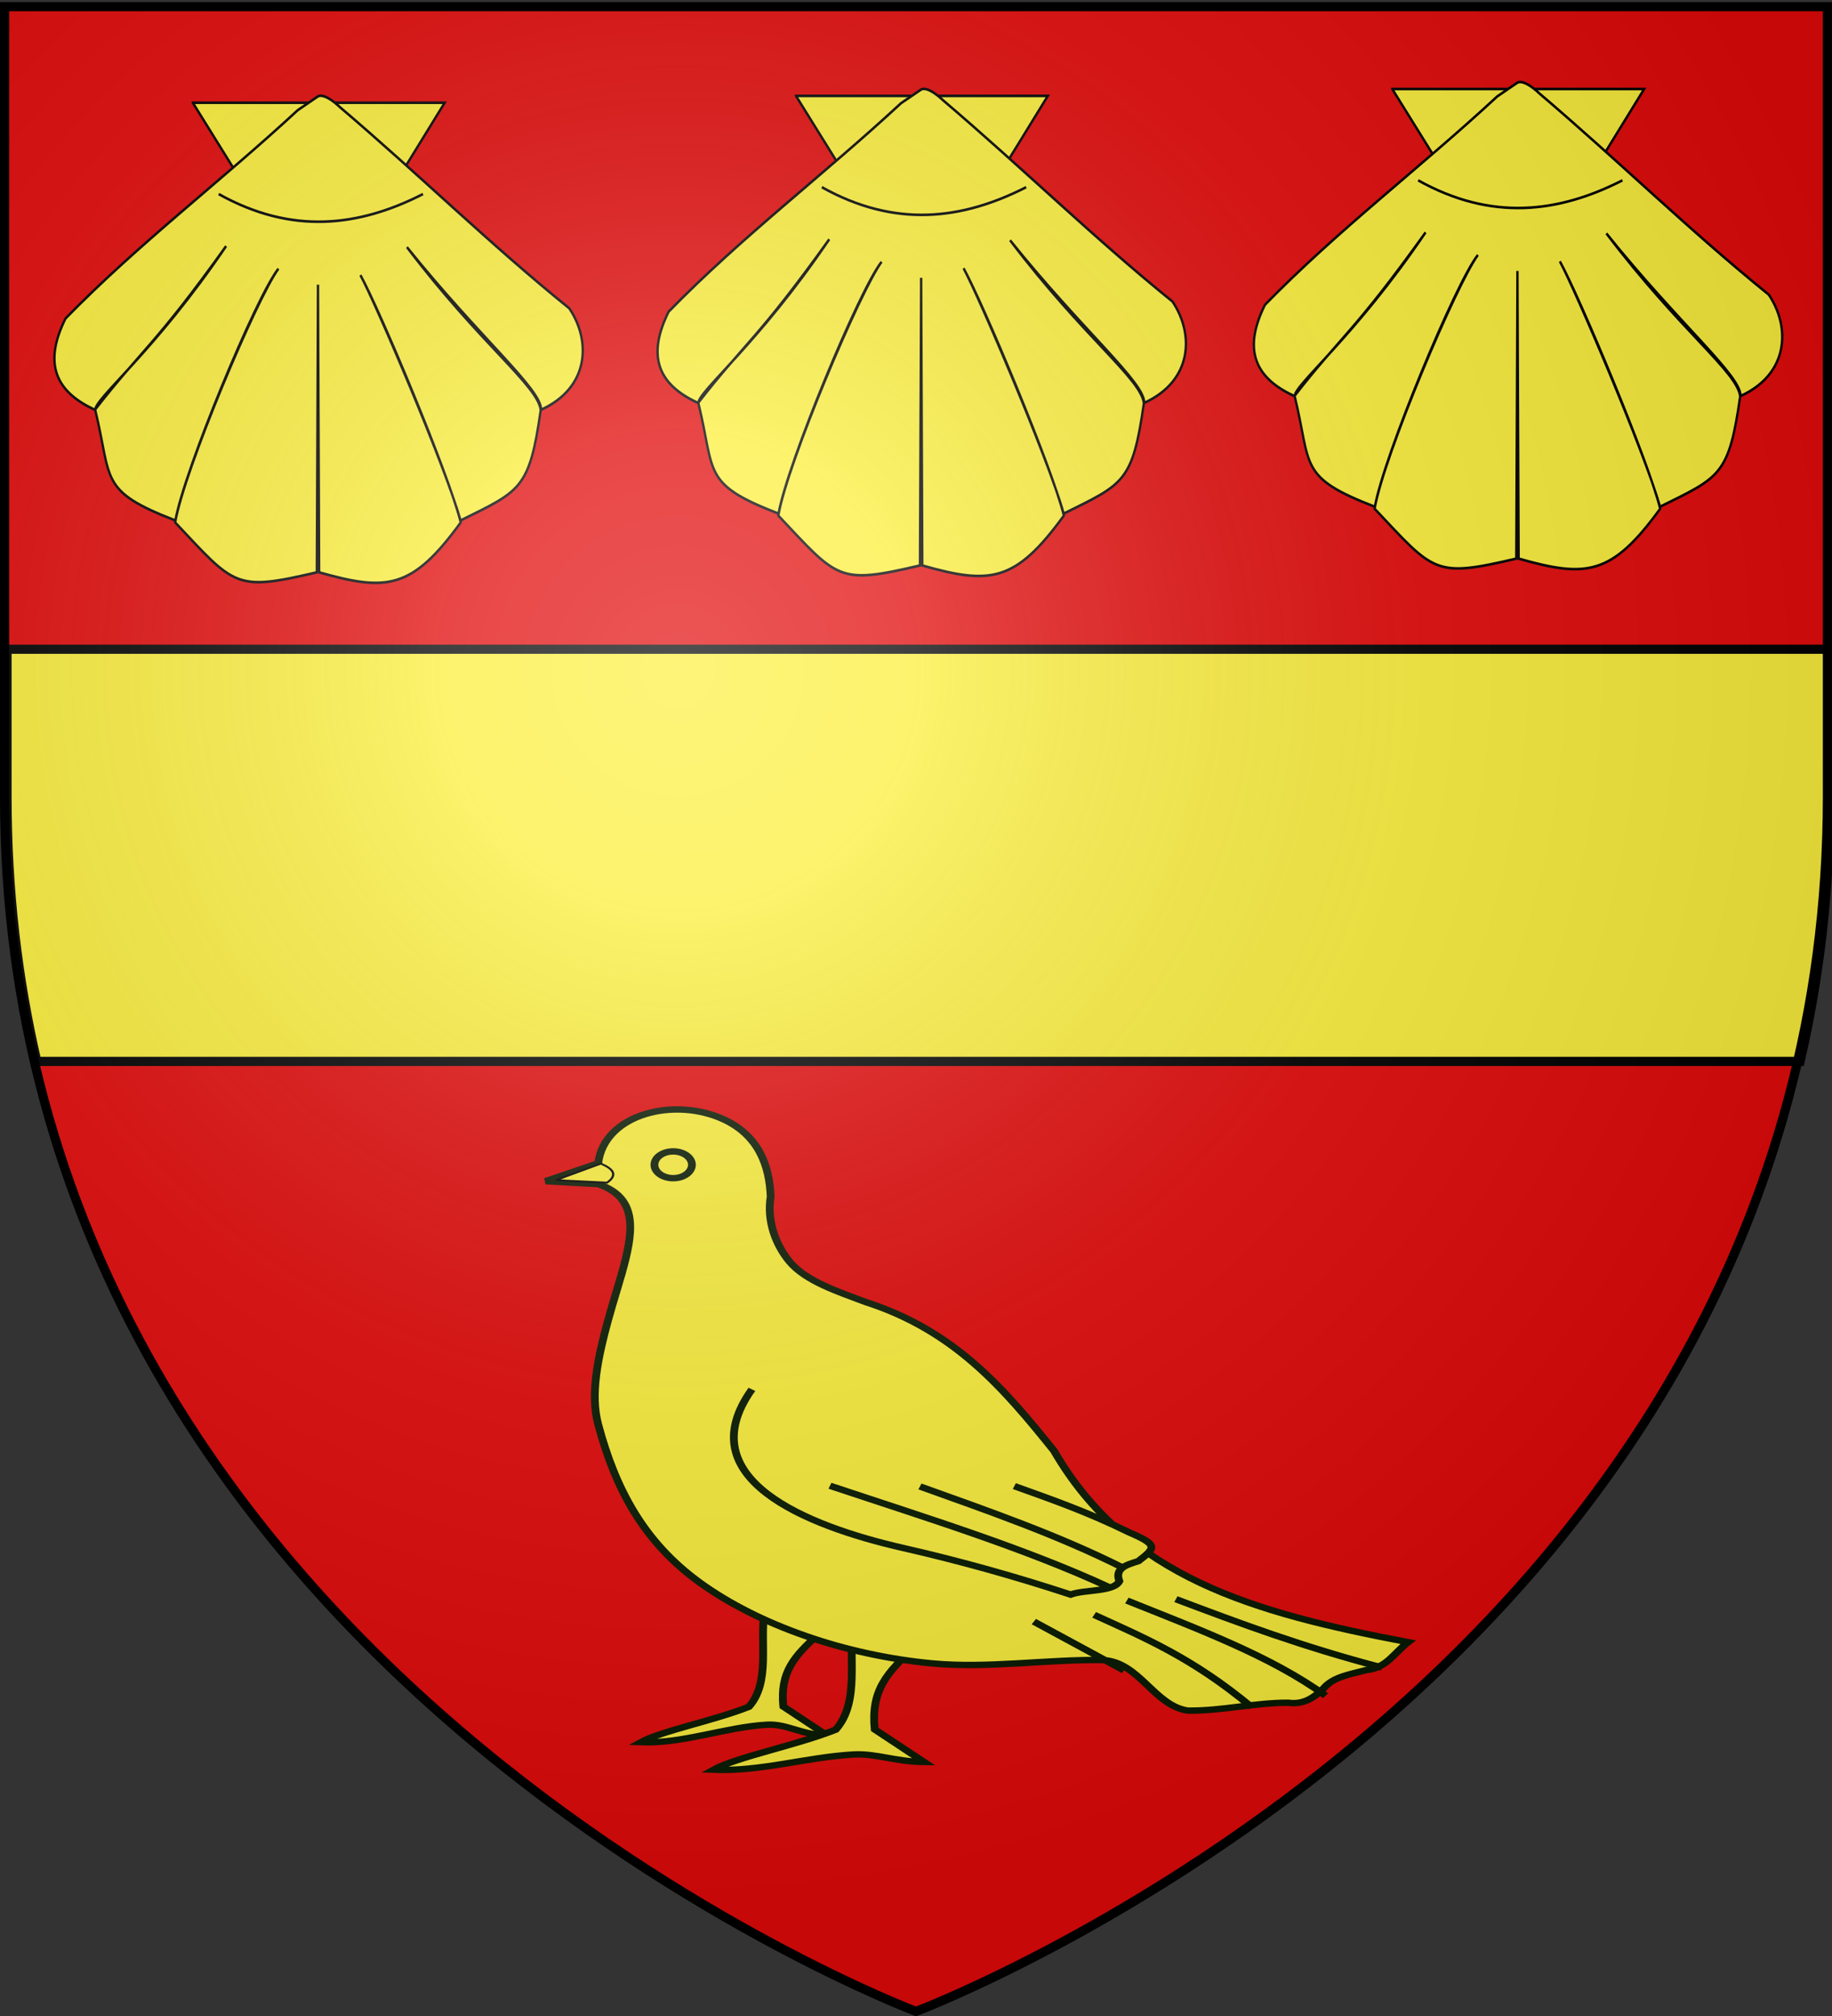 <svg xmlns="http://www.w3.org/2000/svg" xmlns:xlink="http://www.w3.org/1999/xlink" width="600" height="660" version="1.0"><rect width="100%" height="100%" fill="#333333" stroke="none"/><desc>Flag of Canton of Valais (Wallis)</desc><defs><radialGradient xlink:href="#b" id="e" cx="221.445" cy="226.331" r="300" fx="221.445" fy="226.331" gradientTransform="matrix(1.353 0 0 1.349 -77.63 -85.747)" gradientUnits="userSpaceOnUse"/><linearGradient id="b"><stop offset="0" style="stop-color:white;stop-opacity:.314"/><stop offset=".19" style="stop-color:white;stop-opacity:.251"/><stop offset=".6" style="stop-color:#6b6b6b;stop-opacity:.125"/><stop offset="1" style="stop-color:black;stop-opacity:.125"/></linearGradient></defs><g style="display:inline"><path d="M300 658.5s298.5-112.32 298.5-397.772V2.176H1.5v258.552C1.5 546.18 300 658.5 300 658.5" style="fill:#e20909;fill-opacity:1;fill-rule:evenodd;stroke:none;stroke-width:1px;stroke-linecap:butt;stroke-linejoin:miter;stroke-opacity:1"/><g style="display:inline" transform="translate(.801 .017)"><path d="M1.5 212.531v48.188c0 30.922 3.503 59.814 9.75 86.75h577.5c6.247-26.936 9.75-55.828 9.75-86.75V212.53z" style="fill:#fcef3c;fill-opacity:1;fill-rule:evenodd;stroke:#000;stroke-width:3;stroke-linecap:butt;stroke-linejoin:miter;stroke-miterlimit:4;stroke-dasharray:none;stroke-opacity:1"/><path d="M0 0h600v660H0z" style="fill:none;fill-opacity:1;fill-rule:nonzero;stroke:none;stroke-width:6.203;stroke-linecap:round;stroke-linejoin:round;stroke-miterlimit:4;stroke-dasharray:none;stroke-opacity:1"/><g style="fill:#fcef3c"><g id="c" style="fill:#fcef3c;fill-opacity:1;stroke:#000;stroke-width:.735;stroke-miterlimit:4;stroke-dasharray:none;stroke-opacity:1;display:inline"><path d="m160.088 143.24 39.926 57.312 39.536-57.313h-79.462z" style="fill:#fcef3c;fill-opacity:1;fill-rule:evenodd;stroke:#000;stroke-width:.735;stroke-linecap:butt;stroke-linejoin:miter;stroke-miterlimit:4;stroke-dasharray:none;stroke-opacity:1" transform="matrix(1.038 0 0 1.164 -103.82 -133.11)"/><path d="M193.205 145.317c-24.415 20.16-49.988 37.34-73.277 58.592-6.371 11.439-4.51 20.095 9.277 25.69 14.759-16.923 18.768-17.905 41.384-46.036-22.423 29.559-41.451 42.844-41.29 46.098 5.38 19.66.987 22.705 25.28 31.063 2.902-14.41 25.627-63.19 32.519-70.814-6.737 8.182-29.757 56.596-32.581 71.376 18.946 17.92 18.758 19.452 44.688 14.031l.375-80.91.375 80.91c21.424 5.42 29.314 4.79 44.656-14.03-3.592-13.246-25.626-59.965-31.649-69.575 4.754 7.79 26.431 52.995 31.618 69.012 18.887-8.358 21.702-8.7 25.28-31.063-1.023-6.998-18.882-18.38-42.222-45.815 23.119 25.667 42.651 40.11 42.317 45.753 15.186-6.163 15.882-19.27 8.924-28.525-25.179-18.144-47.189-37.48-72.369-56.59 0 0-4.642-4.098-6.93-3.042z" style="fill:#fcef3c;fill-opacity:1;fill-rule:evenodd;stroke:#000;stroke-width:.735;stroke-linecap:butt;stroke-linejoin:miter;stroke-miterlimit:4;stroke-dasharray:none;stroke-opacity:1" transform="matrix(1.038 0 0 1.164 -103.82 -133.11)"/><path d="M168.248 168.921c23.134 11.519 44.287 9.173 64.465 0" style="fill:#fcef3c;fill-opacity:1;fill-rule:evenodd;stroke:#000;stroke-width:.735;stroke-linecap:butt;stroke-linejoin:miter;stroke-miterlimit:4;stroke-dasharray:none;stroke-opacity:1" transform="matrix(1.038 0 0 1.164 -103.82 -133.11)"/></g></g><use xlink:href="#c" id="d" width="600" height="660" x="0" y="0" transform="translate(197.54 -2.245)"/><use xlink:href="#d" width="600" height="660" transform="translate(195.296 -2.245)"/><g style="fill:#fcef3c"><g style="fill:#fcef3c"><g style="fill:#fcef3c;display:inline"><path d="M244.759 372.694c-2.268 16.675 2.756 37.705-6.86 51.118-15.327 7.442-38.565 12.966-47.534 19.005 18.492.915 37.037-8.066 55.422-9.38 8.81-.63 15.308 5.582 26.375 5.695L253 423.692c-1.453-18.342 4.482-26.95 16.483-39.842z" style="fill:#fcef3c;fill-opacity:1;stroke:#081900;stroke-width:3.421;stroke-opacity:1" transform="matrix(.745 0 0 .611 67.254 299.793)"/><path d="M283.838 378.2c-2.567 18.878 3.12 42.686-7.766 57.871-17.352 8.425-43.659 14.678-53.813 21.515 20.934 1.036 40.674-6.702 61.488-8.19 9.973-.713 18.586 3.891 31.114 4.018l-21.693-17.478c-1.645-20.765 5.074-30.51 18.66-45.106z" style="fill:#fcef3c;fill-opacity:1;stroke:#081900;stroke-width:3.421;stroke-opacity:1" transform="matrix(.745 0 0 .611 67.254 299.793)"/><path d="m148.543 142.188 23.076-9.562c2.624-26.415 33.582-35.96 55.546-23.327 15.052 8.657 19.785 24.761 20.276 41.254-1.642 12.244 1.781 25.111 8.242 34.665 7.145 10.567 21.332 16.154 33.663 21.81 38.985 15.267 60.661 46.271 82.638 79.637 32.309 67.891 87.466 86.752 155.669 102.546-5.845 5.394-9.51 13.957-18.378 14.954-6.91 2.243-14.449 3.505-18.766 9.804-4.114 4.848-8.624 8.854-15.58 7.684-14.864-.042-29.306 4.498-44.114 4.213-14.903-2.64-21.378-26.236-37.498-27.092-25.017-.387-50.36 4.62-74.999 1.793-38.335-4.398-76.384-20.633-102.086-43.346-24.488-21.64-36.993-49.885-44.613-84.748-3.582-16.03-.1-35.878 4.21-55.193 5.327-23.863 12.713-45.373 8.737-59.528-1.745-6.216-5.682-11.014-12.947-13.97zM363.138 378.18l39.66 26.159" style="fill:#fcef3c;fill-opacity:1;stroke:#081900;stroke-width:3.421;stroke-opacity:1" transform="matrix(.745 0 0 .611 67.254 299.793)"/><path d="M389.64 374.563c21.72 12.098 43.004 22.79 69.228 49.404M404.03 366.9c31.294 15.318 63.545 29.895 87.36 50.998M425.586 366.165c27.667 12.712 55.4 25.41 90.657 36.655M354.564 305.582c16.272 7.147 31.607 13.525 50.549 24.846 12.78 6.709 11.637 8.136 4.005 15.34-5.582 2.164-10.508 3.876-8.385 10.772-2.55 5.924-14.923 4.29-21.428 7.172-24.055-9.624-48.424-17.977-73.557-24.957-42.895-11.914-94.547-37.294-66.548-85.008" style="fill:#fcef3c;fill-opacity:1;stroke:#081900;stroke-width:3.421;stroke-opacity:1" transform="matrix(.745 0 0 .611 67.254 299.793)"/><path d="M273.514 305.406c41.69 16.94 85.844 33.475 123.183 54.623M313.073 305.776c30.222 13.219 60.588 26.019 89.309 43.593M212.827 133.423c0 3.959-3.692 7.172-8.242 7.172s-8.241-3.213-8.241-7.172 3.692-7.172 8.241-7.172c4.55 0 8.242 3.213 8.242 7.172z" style="fill:#fcef3c;fill-opacity:1;stroke:#081900;stroke-width:3.421;stroke-opacity:1" transform="matrix(.745 0 0 .611 67.254 299.793)"/><path d="m153.061 141.633 19.728-8.844c5.323 2.77 7.668 5.967 2.721 10.204z" style="fill:#fcef3c;fill-rule:evenodd;stroke:#000;stroke-width:1px;stroke-linecap:butt;stroke-linejoin:miter;stroke-opacity:1" transform="matrix(.745 0 0 .611 67.254 299.793)"/></g></g></g></g></g><path d="M300 658.5s298.5-112.32 298.5-397.772V2.176H1.5v258.552C1.5 546.18 300 658.5 300 658.5" style="opacity:1;fill:url(#e);fill-opacity:1;fill-rule:evenodd;stroke:none;stroke-width:1px;stroke-linecap:butt;stroke-linejoin:miter;stroke-opacity:1"/><path d="M300 658.5S1.5 546.18 1.5 260.728V2.176h597v258.552C598.5 546.18 300 658.5 300 658.5z" style="opacity:1;fill:none;fill-opacity:1;fill-rule:evenodd;stroke:#000;stroke-width:3;stroke-linecap:butt;stroke-linejoin:miter;stroke-miterlimit:4;stroke-dasharray:none;stroke-opacity:1"/></svg>